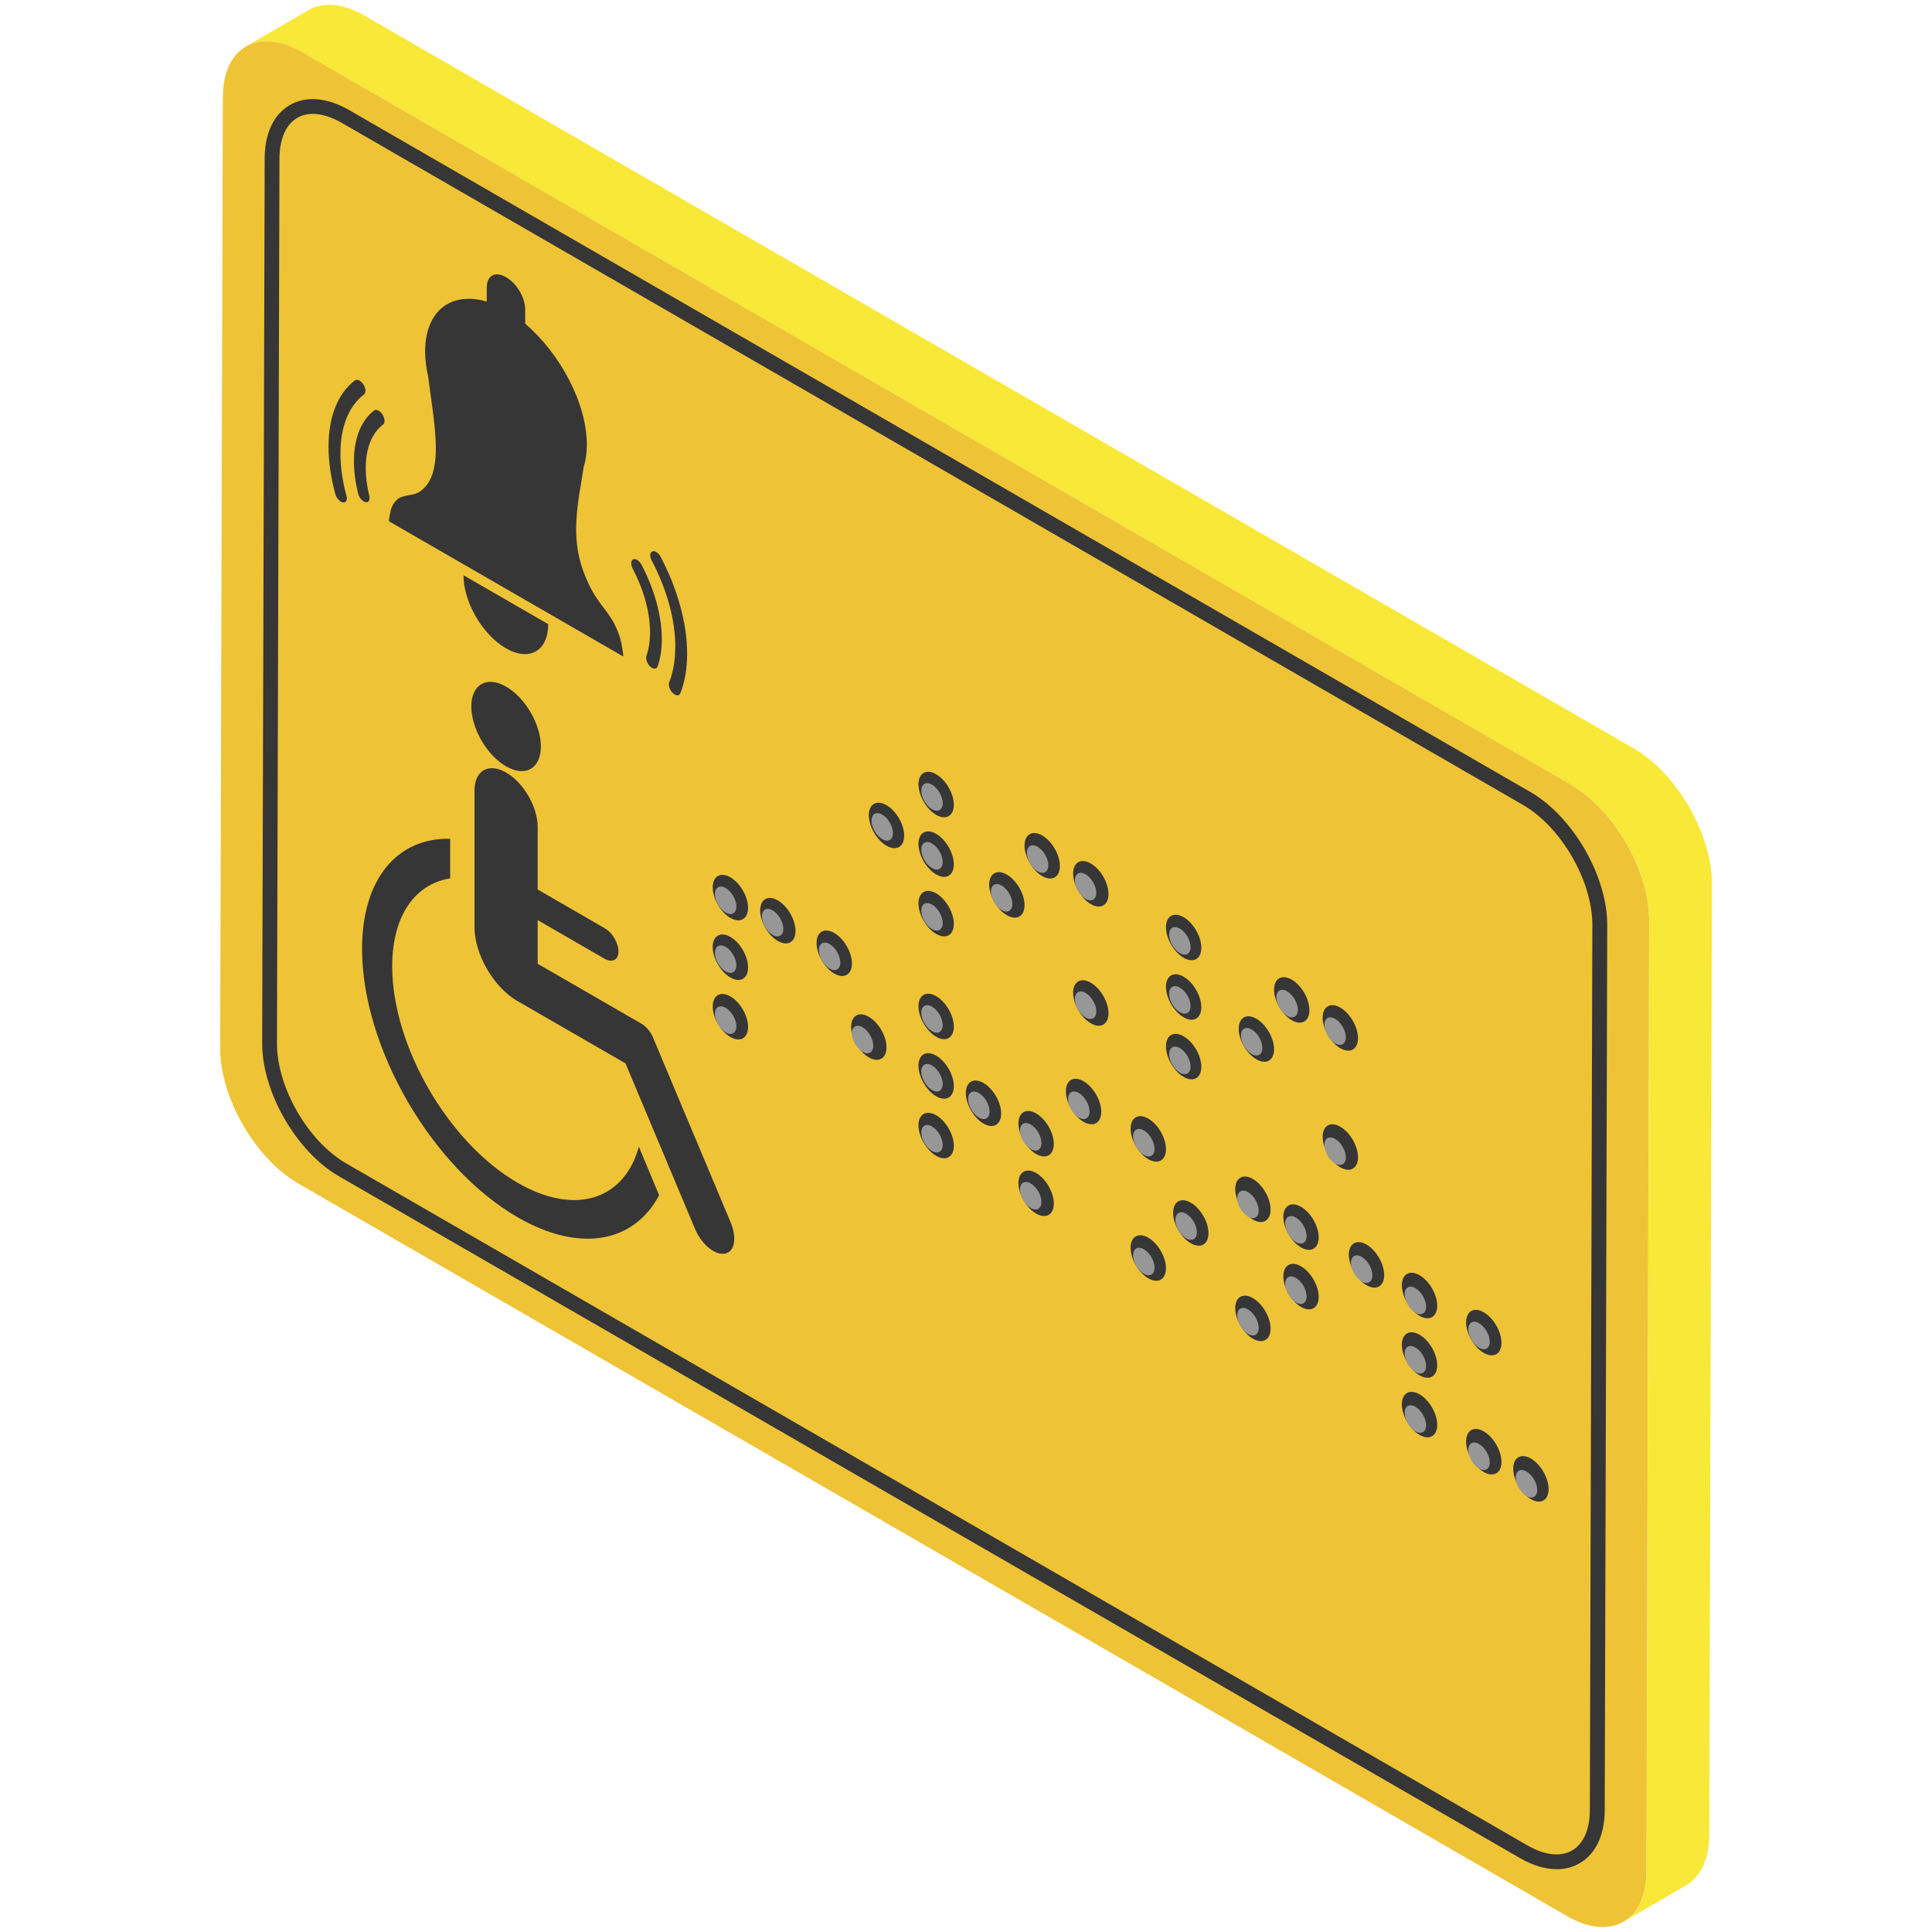 <?xml version="1.0" encoding="UTF-8"?> <svg xmlns="http://www.w3.org/2000/svg" id="_Слой_1" data-name="Слой 1" viewBox="0 0 200 200"><defs><style> .cls-1 { fill: none; isolation: isolate; } .cls-2 { fill: #f8e837; } .cls-3 { fill: #efc336; } .cls-4 { fill: #979797; } .cls-5 { fill: #363636; } </style></defs><g><g class="cls-1"><path class="cls-2" d="m169.08,77.45L37.74,1.62c-2.27-1.31-4.32-1.43-5.81-.57l-6.49,3.77c1.48-.86,3.54-.74,5.81.57l131.35,75.83c4.51,2.6,8.15,8.91,8.13,14.09l-.28,98.39c0,2.57-.92,4.38-2.38,5.23l6.49-3.77c1.46-.85,2.37-2.66,2.38-5.23l.28-98.39c.01-5.18-3.63-11.49-8.13-14.09Z"></path><path class="cls-3" d="m162.59,81.22c4.51,2.6,8.15,8.91,8.13,14.09l-.28,98.39c-.01,5.18-3.68,7.27-8.19,4.67L30.92,122.54c-4.51-2.6-8.15-8.91-8.13-14.09l.28-98.39c.01-5.18,3.68-7.27,8.19-4.67l131.35,75.83Z"></path><path class="cls-5" d="m161.14,193.5c-1.18,0-2.47-.39-3.79-1.15L35.09,121.77c-4.4-2.54-7.97-8.72-7.95-13.78l.26-91.58c0-2.61.94-4.58,2.61-5.54,1.69-.97,3.87-.78,6.16.54l122.26,70.58c4.4,2.54,7.97,8.72,7.95,13.78l-.26,91.58c0,2.61-.93,4.58-2.61,5.54-.71.41-1.51.61-2.37.61ZM32.38,11.79c-.59,0-1.13.13-1.6.41-1.18.68-1.84,2.18-1.85,4.22l-.26,91.58c-.01,4.57,3.21,10.15,7.19,12.45l122.25,70.58c1.79,1.03,3.43,1.22,4.63.53,1.18-.68,1.84-2.18,1.84-4.21l.26-91.58c.01-4.57-3.21-10.15-7.19-12.45L35.4,12.73c-1.08-.62-2.11-.94-3.02-.94Z"></path></g><g><path class="cls-5" d="m66.13,118.73c-1.51,5.44-6.55,7.17-12.53,3.72-7.18-4.14-13-14.18-13-22.41,0-5.28,2.39-8.54,6-9.11v-4.1c-5.4-.13-9.12,4.06-9.12,11.4,0,10.21,7.21,22.65,16.12,27.79,6.48,3.74,12.07,2.57,14.63-2.29l-2.09-5.01Z"></path><g><path class="cls-5" d="m75.65,126.57l-8.04-19.14c-.26-.62-.71-1.17-1.2-1.45l-10.75-6.21v-4.52l6.91,3.99c.74.43,1.41.18,1.45-.66.04-.89-.59-2-1.37-2.46l-6.99-4.04v-6.48c0-2.07-1.46-4.59-3.27-5.63h0c-1.8-1.04-3.27-.21-3.27,1.86v14.15c0,2.8,1.98,6.22,4.42,7.63l2.11,1.22,9.1,5.25,7.21,17.16c.67,1.59,2.07,2.74,3.11,2.53,1-.2,1.22-1.67.57-3.22Z"></path><path class="cls-5" d="m52.39,79.33c1.99,1.15,3.6.23,3.6-2.05s-1.61-5.06-3.6-6.2c-1.99-1.15-3.6-.23-3.6,2.05s1.61,5.06,3.6,6.2Z"></path></g></g><g><path class="cls-5" d="m41.07,51.75c.52-.49,1.3-.42,1.96-.65.54-.18,1.01-.66,1.33-1.16.7-1.1.82-2.75.73-4.46-.11-2.07-.49-4.25-.75-6.39-.2-.91-.33-1.82-.33-2.69,0-4.26,2.71-6.26,6.38-5.18v-1.46c0-1.22.86-1.71,1.92-1.1l.14.08c1.06.61,1.92,2.1,1.92,3.31v1.46c3.67,3.15,6.38,8.28,6.38,12.54,0,.87-.12,1.63-.33,2.31-.27,1.83-.65,3.57-.75,5.52-.09,1.6.02,3.39.73,5.29.32.87.79,1.89,1.33,2.69.66,1,1.44,1.82,1.96,2.91.26.54.47,1.1.6,1.64.04.13.29,1.59.21,1.54l-12.11-6.99-12.11-6.99c-.08-.04.17-1.21.21-1.3.13-.38.34-.7.6-.94Z"></path><path class="cls-5" d="m52.37,67.11c-2.42-1.4-4.39-4.78-4.39-7.56l8.77,5.06c0,2.78-1.96,3.9-4.38,2.5Z"></path><path class="cls-5" d="m36.75,39.38c.22-.17.61.02.87.42h0c.25.4.28.86.07,1.03-1.52,1.14-2.45,3.25-2.45,6.12,0,1.42.22,2.9.63,4.39.11.39-.03.68-.3.68-.33,0-.73-.41-.86-.88-.45-1.66-.7-3.32-.7-4.9,0-3.22,1.03-5.58,2.73-6.86Z"></path><path class="cls-5" d="m39.6,42.92h0c.25.4.28.86.06,1.02-1.12.85-1.8,2.4-1.8,4.53,0,.93.13,1.89.37,2.86.09.38-.04.66-.3.66-.33,0-.75-.43-.86-.9-.28-1.13-.43-2.25-.43-3.33,0-2.47.79-4.28,2.09-5.27.22-.17.61.02.87.43Z"></path><path class="cls-5" d="m69.91,66.97c0-2.88-.92-6.05-2.45-8.95-.22-.42-.19-.84.07-.94h0c.26-.11.65.15.87.58,1.7,3.25,2.73,6.8,2.73,10.02,0,1.58-.25,2.95-.7,4.09-.13.32-.53.27-.86-.11-.27-.32-.4-.76-.3-1.02.41-1.02.63-2.24.63-3.66Z"></path><path class="cls-5" d="m65.55,57.9c.26-.11.65.15.87.58,1.3,2.49,2.09,5.21,2.09,7.68,0,1.07-.15,2.02-.43,2.83-.12.34-.53.3-.86-.09-.27-.31-.39-.74-.3-1.01.24-.69.37-1.51.37-2.44,0-2.12-.68-4.46-1.8-6.6-.22-.42-.19-.84.06-.95h0Z"></path></g></g><g><path class="cls-5" d="m98.74,83.31c0,1.16-.82,1.63-1.83,1.04-1.01-.58-1.83-2-1.83-3.16s.82-1.63,1.83-1.04c1.01.58,1.83,2,1.83,3.16Z"></path><path class="cls-4" d="m97.59,83.14c0,.7-.5.99-1.11.63-.61-.35-1.11-1.21-1.11-1.91s.5-.99,1.11-.63c.61.35,1.11,1.21,1.11,1.91Z"></path><path class="cls-5" d="m98.74,89.48c0,1.16-.82,1.63-1.83,1.04-1.01-.58-1.83-2-1.83-3.16s.82-1.63,1.83-1.04c1.01.58,1.83,2,1.83,3.16Z"></path><path class="cls-4" d="m97.59,89.23c0,.7-.5.99-1.11.63-.61-.35-1.11-1.21-1.11-1.91s.5-.99,1.11-.63c.61.35,1.11,1.21,1.11,1.91Z"></path><path class="cls-5" d="m93.6,86.51c0,1.16-.82,1.63-1.83,1.04-1.01-.58-1.83-2-1.83-3.16s.82-1.63,1.83-1.04c1.01.58,1.83,2,1.83,3.16Z"></path><path class="cls-4" d="m92.44,86.24c0,.7-.5.99-1.11.63-.61-.35-1.11-1.21-1.11-1.91s.5-.99,1.11-.63c.61.35,1.11,1.21,1.11,1.91Z"></path><path class="cls-5" d="m98.74,95.64c0,1.16-.82,1.63-1.83,1.04-1.01-.58-1.83-2-1.83-3.16s.82-1.63,1.83-1.04c1.01.58,1.83,2,1.83,3.16Z"></path><path class="cls-4" d="m97.59,95.55c0,.7-.5.99-1.11.63-.61-.35-1.11-1.21-1.11-1.91s.5-.99,1.11-.63c.61.35,1.11,1.21,1.11,1.91Z"></path><path class="cls-5" d="m98.74,106.28c0,1.16-.82,1.63-1.83,1.04-1.01-.58-1.83-2-1.83-3.16s.82-1.63,1.83-1.04c1.01.58,1.83,2,1.83,3.16Z"></path><path class="cls-5" d="m98.74,112.44c0,1.16-.82,1.63-1.83,1.04-1.01-.58-1.83-2-1.83-3.16s.82-1.63,1.83-1.04c1.01.58,1.83,2,1.83,3.16Z"></path><path class="cls-5" d="m103.64,115.27c0,1.16-.82,1.63-1.83,1.04-1.01-.58-1.83-2-1.83-3.16s.82-1.63,1.83-1.04c1.01.58,1.83,2,1.83,3.16Z"></path><path class="cls-5" d="m98.74,118.61c0,1.16-.82,1.63-1.83,1.04-1.01-.58-1.83-2-1.83-3.16s.82-1.63,1.83-1.04c1.01.58,1.83,2,1.83,3.16Z"></path><path class="cls-5" d="m148.78,135.17c0,1.16-.82,1.63-1.83,1.04-1.01-.58-1.83-2-1.83-3.16s.82-1.63,1.83-1.04c1.01.58,1.83,2,1.83,3.16Z"></path><path class="cls-5" d="m148.78,141.33c0,1.16-.82,1.63-1.83,1.04-1.01-.58-1.83-2-1.83-3.16s.82-1.63,1.83-1.04c1.01.58,1.83,2,1.83,3.16Z"></path><path class="cls-5" d="m148.78,147.5c0,1.16-.82,1.63-1.83,1.04-1.01-.58-1.83-2-1.83-3.16s.82-1.63,1.83-1.04c1.01.58,1.83,2,1.83,3.16Z"></path><path class="cls-5" d="m155.43,139.01c0,1.16-.82,1.63-1.83,1.04-1.01-.58-1.83-2-1.83-3.16s.82-1.63,1.83-1.04c1.01.58,1.83,2,1.83,3.16Z"></path><path class="cls-5" d="m155.43,151.34c0,1.16-.82,1.63-1.83,1.04-1.01-.58-1.83-2-1.83-3.16s.82-1.63,1.83-1.04c1.01.58,1.83,2,1.83,3.16Z"></path><path class="cls-5" d="m160.31,154.15c0,1.16-.82,1.63-1.83,1.04-1.01-.58-1.83-2-1.83-3.16s.82-1.63,1.83-1.04c1.01.58,1.83,2,1.83,3.16Z"></path><path class="cls-5" d="m114,115.09c0,1.16-.82,1.63-1.83,1.04-1.01-.58-1.83-2-1.83-3.16s.82-1.63,1.83-1.04c1.01.58,1.83,2,1.83,3.16Z"></path><path class="cls-5" d="m109.09,118.42c0,1.16-.82,1.63-1.83,1.04-1.01-.58-1.83-2-1.83-3.16s.82-1.63,1.83-1.04c1.01.58,1.83,2,1.83,3.16Z"></path><path class="cls-5" d="m109.09,124.59c0,1.16-.82,1.63-1.83,1.04-1.01-.58-1.83-2-1.83-3.16s.82-1.63,1.83-1.04c1.01.58,1.83,2,1.83,3.16Z"></path><path class="cls-5" d="m77.44,93.98c0,1.16-.82,1.63-1.83,1.04-1.01-.58-1.83-2-1.83-3.16s.82-1.63,1.83-1.04c1.01.58,1.83,2,1.83,3.16Z"></path><path class="cls-5" d="m77.44,100.15c0,1.16-.82,1.63-1.83,1.04-1.01-.58-1.83-2-1.83-3.16s.82-1.63,1.83-1.04c1.01.58,1.83,2,1.83,3.16Z"></path><path class="cls-5" d="m91.77,108.42c0,1.16-.82,1.63-1.83,1.04-1.01-.58-1.83-2-1.83-3.16s.82-1.63,1.83-1.04c1.01.58,1.83,2,1.83,3.16Z"></path><path class="cls-5" d="m82.35,96.37c0,1.16-.82,1.63-1.83,1.04-1.01-.58-1.83-2-1.83-3.16s.82-1.63,1.83-1.04c1.01.58,1.83,2,1.83,3.16Z"></path><path class="cls-5" d="m88.19,99.74c0,1.16-.82,1.63-1.83,1.04-1.01-.58-1.83-2-1.83-3.16s.82-1.63,1.83-1.04c1.01.58,1.83,2,1.83,3.16Z"></path><path class="cls-5" d="m77.44,106.31c0,1.16-.82,1.63-1.83,1.04-1.01-.58-1.83-2-1.83-3.16s.82-1.63,1.83-1.04c1.01.58,1.83,2,1.83,3.16Z"></path><path class="cls-5" d="m124.36,98.11c0,1.16-.82,1.63-1.83,1.04-1.01-.58-1.83-2-1.83-3.16s.82-1.63,1.83-1.04c1.01.58,1.83,2,1.83,3.16Z"></path><path class="cls-4" d="m123.25,98.04c0,.7-.5.99-1.11.63-.61-.35-1.11-1.21-1.11-1.91s.5-.99,1.11-.63c.61.35,1.11,1.21,1.11,1.91Z"></path><path class="cls-5" d="m124.36,104.27c0,1.16-.82,1.63-1.83,1.04-1.01-.58-1.83-2-1.83-3.16s.82-1.63,1.83-1.04c1.01.58,1.83,2,1.83,3.16Z"></path><path class="cls-4" d="m123.25,104.15c0,.7-.5.99-1.11.63-.61-.35-1.11-1.21-1.11-1.91s.5-.99,1.11-.63c.61.35,1.11,1.21,1.11,1.91Z"></path><path class="cls-5" d="m124.36,110.44c0,1.16-.82,1.63-1.83,1.04-1.01-.58-1.83-2-1.83-3.16s.82-1.63,1.83-1.04c1.01.58,1.83,2,1.83,3.16Z"></path><path class="cls-4" d="m123.25,110.41c0,.7-.5.99-1.11.63-.61-.35-1.11-1.21-1.11-1.91s.5-.99,1.11-.63c.61.35,1.11,1.21,1.11,1.91Z"></path><path class="cls-5" d="m109.72,89.65c0,1.16-.82,1.63-1.83,1.04-1.01-.58-1.83-2-1.83-3.16s.82-1.63,1.83-1.04c1.01.58,1.83,2,1.83,3.16Z"></path><path class="cls-4" d="m108.52,89.57c0,.7-.5.99-1.11.63-.61-.35-1.11-1.21-1.11-1.91s.5-.99,1.11-.63c.61.35,1.11,1.21,1.11,1.91Z"></path><path class="cls-5" d="m114.75,92.55c0,1.16-.82,1.63-1.83,1.04-1.01-.58-1.83-2-1.83-3.16s.82-1.63,1.83-1.04c1.01.58,1.83,2,1.83,3.16Z"></path><path class="cls-4" d="m113.49,92.42c0,.7-.5.99-1.11.63-.61-.35-1.11-1.21-1.11-1.91s.5-.99,1.11-.63c.61.35,1.11,1.21,1.11,1.91Z"></path><path class="cls-5" d="m106.06,93.7c0,1.16-.82,1.63-1.83,1.04-1.01-.58-1.83-2-1.83-3.16s.82-1.63,1.83-1.04c1.01.58,1.83,2,1.83,3.16Z"></path><path class="cls-4" d="m104.8,93.58c0,.7-.5.99-1.11.63-.61-.35-1.11-1.21-1.11-1.91s.5-.99,1.11-.63c.61.35,1.11,1.21,1.11,1.91Z"></path><path class="cls-5" d="m114.75,104.89c0,1.16-.82,1.63-1.83,1.04-1.01-.58-1.83-2-1.83-3.16s.82-1.63,1.83-1.04c1.01.58,1.83,2,1.83,3.16Z"></path><path class="cls-4" d="m113.49,104.7c0,.7-.5.99-1.11.63-.61-.35-1.11-1.21-1.11-1.91s.5-.99,1.11-.63c.61.35,1.11,1.21,1.11,1.91Z"></path><path class="cls-5" d="m135.55,104.57c0,1.16-.82,1.63-1.83,1.04-1.01-.58-1.83-2-1.83-3.16s.82-1.63,1.83-1.04c1.01.58,1.83,2,1.83,3.16Z"></path><path class="cls-4" d="m134.35,104.53c0,.7-.5.99-1.11.63-.61-.35-1.11-1.21-1.11-1.91s.5-.99,1.11-.63c.61.35,1.11,1.21,1.11,1.91Z"></path><path class="cls-5" d="m140.58,107.47c0,1.16-.82,1.63-1.83,1.04-1.01-.58-1.83-2-1.83-3.16s.82-1.63,1.83-1.04c1.01.58,1.83,2,1.83,3.16Z"></path><path class="cls-4" d="m139.32,107.38c0,.7-.5.99-1.11.63-.61-.35-1.11-1.21-1.11-1.91s.5-.99,1.11-.63c.61.35,1.11,1.21,1.11,1.91Z"></path><path class="cls-5" d="m131.89,108.62c0,1.16-.82,1.63-1.83,1.04-1.01-.58-1.83-2-1.83-3.16s.82-1.63,1.83-1.04c1.01.58,1.83,2,1.83,3.16Z"></path><path class="cls-4" d="m130.68,108.48c0,.7-.5.99-1.11.63-.61-.35-1.11-1.21-1.11-1.91s.5-.99,1.11-.63c.61.35,1.11,1.21,1.11,1.91Z"></path><path class="cls-5" d="m140.58,119.8c0,1.16-.82,1.63-1.83,1.04-1.01-.58-1.83-2-1.83-3.16s.82-1.63,1.83-1.04c1.01.58,1.83,2,1.83,3.16Z"></path><path class="cls-4" d="m139.32,119.81c0,.7-.5.99-1.11.63-.61-.35-1.11-1.21-1.11-1.91s.5-.99,1.11-.63c.61.35,1.11,1.21,1.11,1.91Z"></path><path class="cls-5" d="m120.7,118.96c0,1.16-.82,1.63-1.83,1.04-1.01-.58-1.83-2-1.83-3.16s.82-1.63,1.83-1.04c1.01.58,1.83,2,1.83,3.16Z"></path><path class="cls-5" d="m120.7,131.29c0,1.16-.82,1.63-1.83,1.04-1.01-.58-1.83-2-1.83-3.16s.82-1.63,1.83-1.04c1.01.58,1.83,2,1.83,3.16Z"></path><path class="cls-5" d="m125.1,127.66c0,1.16-.82,1.63-1.83,1.04-1.01-.58-1.83-2-1.83-3.16s.82-1.63,1.83-1.04c1.01.58,1.83,2,1.83,3.16Z"></path><path class="cls-5" d="m131.53,125.21c0,1.16-.82,1.63-1.83,1.04-1.01-.58-1.83-2-1.83-3.16s.82-1.63,1.83-1.04c1.01.58,1.83,2,1.83,3.16Z"></path><path class="cls-5" d="m136.51,128.09c0,1.16-.82,1.63-1.83,1.04-1.01-.58-1.83-2-1.83-3.16s.82-1.63,1.83-1.04c1.01.58,1.83,2,1.83,3.16Z"></path><path class="cls-5" d="m143.29,132c0,1.16-.82,1.63-1.83,1.04-1.01-.58-1.83-2-1.83-3.16s.82-1.63,1.83-1.04c1.01.58,1.83,2,1.83,3.16Z"></path><path class="cls-5" d="m131.53,137.54c0,1.16-.82,1.63-1.83,1.04-1.01-.58-1.83-2-1.83-3.16s.82-1.63,1.83-1.04c1.01.58,1.83,2,1.83,3.16Z"></path><path class="cls-5" d="m136.51,134.25c0,1.16-.82,1.63-1.83,1.04-1.01-.58-1.83-2-1.83-3.16s.82-1.63,1.83-1.04c1.01.58,1.83,2,1.83,3.16Z"></path><path class="cls-4" d="m97.59,106.12c0,.7-.5.99-1.11.63-.61-.35-1.11-1.21-1.11-1.91s.5-.99,1.11-.63c.61.35,1.11,1.21,1.11,1.91Z"></path><path class="cls-4" d="m97.59,112.21c0,.7-.5.99-1.11.63-.61-.35-1.11-1.21-1.11-1.91s.5-.99,1.11-.63c.61.35,1.11,1.21,1.11,1.91Z"></path><path class="cls-4" d="m102.44,115.06c0,.7-.5.99-1.11.63-.61-.35-1.11-1.21-1.11-1.91s.5-.99,1.11-.63c.61.35,1.11,1.21,1.11,1.91Z"></path><path class="cls-4" d="m107.81,118.32c0,.7-.5.99-1.11.63-.61-.35-1.11-1.21-1.11-1.91s.5-.99,1.11-.63c.61.35,1.11,1.21,1.11,1.91Z"></path><path class="cls-4" d="m107.81,124.42c0,.7-.5.99-1.11.63-.61-.35-1.11-1.21-1.11-1.91s.5-.99,1.11-.63c.61.35,1.11,1.21,1.11,1.91Z"></path><path class="cls-4" d="m112.79,115.06c0,.7-.5.99-1.11.63-.61-.35-1.11-1.21-1.11-1.91s.5-.99,1.11-.63c.61.35,1.11,1.21,1.11,1.91Z"></path><path class="cls-4" d="m97.59,118.52c0,.7-.5.99-1.11.63-.61-.35-1.11-1.21-1.11-1.91s.5-.99,1.11-.63c.61.35,1.11,1.21,1.11,1.91Z"></path><path class="cls-4" d="m76.23,93.84c0,.7-.5.99-1.11.63-.61-.35-1.11-1.21-1.11-1.91s.5-.99,1.11-.63c.61.35,1.11,1.21,1.11,1.91Z"></path><path class="cls-4" d="m81.09,96.15c0,.7-.5.99-1.11.63-.61-.35-1.11-1.21-1.11-1.91s.5-.99,1.11-.63c.61.35,1.11,1.21,1.11,1.91Z"></path><path class="cls-4" d="m86.99,99.64c0,.7-.5.99-1.11.63-.61-.35-1.11-1.21-1.11-1.91s.5-.99,1.11-.63c.61.35,1.11,1.21,1.11,1.91Z"></path><path class="cls-4" d="m90.4,108.25c0,.7-.5.99-1.11.63-.61-.35-1.11-1.21-1.11-1.91s.5-.99,1.11-.63c.61.35,1.11,1.21,1.11,1.91Z"></path><path class="cls-4" d="m76.23,99.93c0,.7-.5.99-1.11.63-.61-.35-1.11-1.21-1.11-1.91s.5-.99,1.11-.63c.61.35,1.11,1.21,1.11,1.91Z"></path><path class="cls-4" d="m76.23,106.24c0,.7-.5.99-1.11.63-.61-.35-1.11-1.21-1.11-1.91s.5-.99,1.11-.63c.61.35,1.11,1.21,1.11,1.91Z"></path><path class="cls-4" d="m119.52,118.93c0,.7-.5.99-1.11.63-.61-.35-1.11-1.21-1.11-1.91s.5-.99,1.11-.63c.61.35,1.11,1.21,1.11,1.91Z"></path><path class="cls-4" d="m119.52,131.23c0,.7-.5.99-1.11.63-.61-.35-1.11-1.21-1.11-1.91s.5-.99,1.11-.63c.61.35,1.11,1.21,1.11,1.91Z"></path><path class="cls-4" d="m123.9,127.56c0,.7-.5.99-1.11.63-.61-.35-1.11-1.21-1.11-1.91s.5-.99,1.11-.63c.61.35,1.11,1.21,1.11,1.91Z"></path><path class="cls-4" d="m130.3,125.32c0,.7-.5.99-1.11.63-.61-.35-1.11-1.21-1.11-1.91s.5-.99,1.11-.63c.61.35,1.11,1.21,1.11,1.91Z"></path><path class="cls-4" d="m135.26,127.95c0,.7-.5.99-1.11.63-.61-.35-1.11-1.21-1.11-1.91s.5-.99,1.11-.63c.61.35,1.11,1.21,1.11,1.91Z"></path><path class="cls-4" d="m135.26,134.2c0,.7-.5.99-1.11.63-.61-.35-1.11-1.21-1.11-1.91s.5-.99,1.11-.63c.61.35,1.11,1.21,1.11,1.91Z"></path><path class="cls-4" d="m142.07,132.02c0,.7-.5.99-1.11.63-.61-.35-1.11-1.21-1.11-1.91s.5-.99,1.11-.63c.61.35,1.11,1.21,1.11,1.91Z"></path><path class="cls-4" d="m147.63,135.26c0,.7-.5.99-1.11.63-.61-.35-1.11-1.21-1.11-1.91s.5-.99,1.11-.63c.61.35,1.11,1.21,1.11,1.91Z"></path><path class="cls-4" d="m154.22,138.89c0,.7-.5.99-1.11.63-.61-.35-1.11-1.21-1.11-1.91s.5-.99,1.11-.63c.61.35,1.11,1.21,1.11,1.91Z"></path><path class="cls-4" d="m154.22,151.39c0,.7-.5.99-1.11.63-.61-.35-1.11-1.21-1.11-1.91s.5-.99,1.11-.63c.61.35,1.11,1.21,1.11,1.91Z"></path><path class="cls-4" d="m159.13,154.24c0,.7-.5.99-1.11.63-.61-.35-1.11-1.21-1.11-1.91s.5-.99,1.11-.63c.61.35,1.11,1.21,1.11,1.91Z"></path><path class="cls-4" d="m147.63,141.4c0,.7-.5.99-1.11.63-.61-.35-1.11-1.21-1.11-1.91s.5-.99,1.11-.63c.61.35,1.11,1.21,1.11,1.91Z"></path><path class="cls-4" d="m147.63,147.54c0,.7-.5.99-1.11.63-.61-.35-1.11-1.21-1.11-1.91s.5-.99,1.11-.63c.61.35,1.11,1.21,1.11,1.91Z"></path><path class="cls-4" d="m130.3,137.46c0,.7-.5.99-1.11.63-.61-.35-1.11-1.21-1.11-1.91s.5-.99,1.11-.63c.61.35,1.11,1.21,1.11,1.91Z"></path></g></svg> 